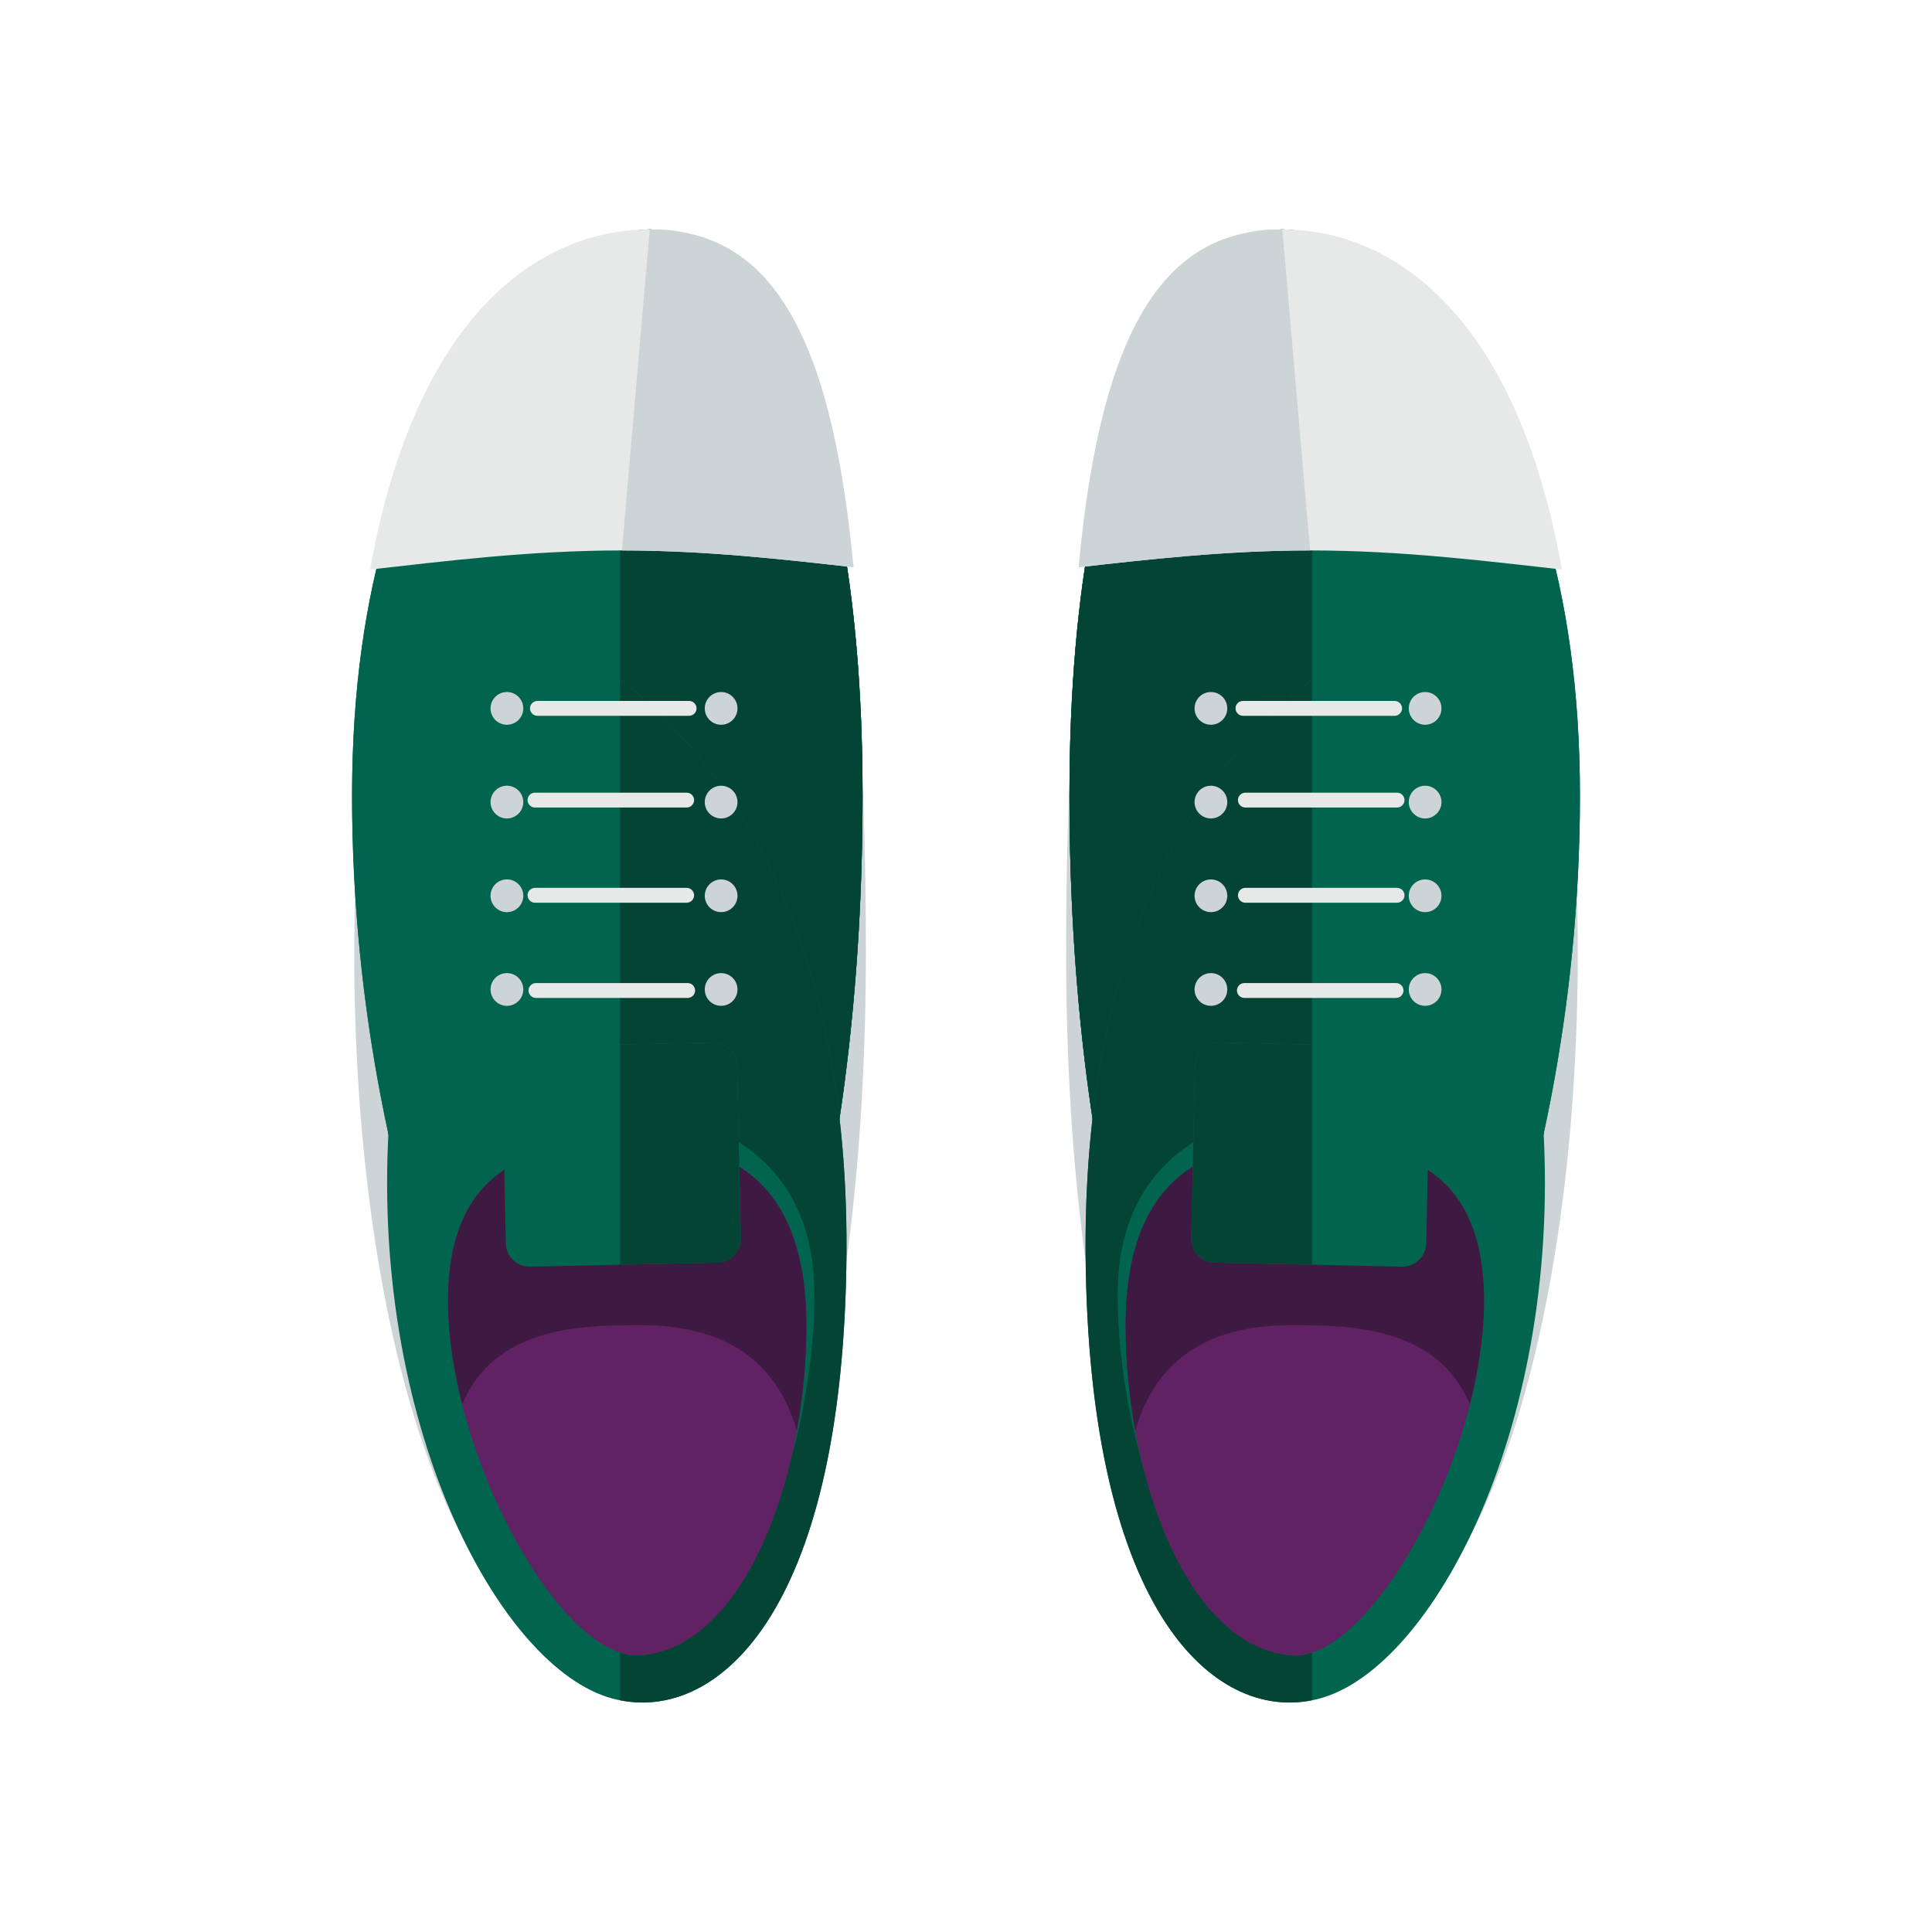 <?xml version="1.0" encoding="utf-8"?>
<!-- Generator: Adobe Illustrator 21.0.0, SVG Export Plug-In . SVG Version: 6.00 Build 0)  -->
<svg version="1.1" id="Layer_1" xmlns="http://www.w3.org/2000/svg" xmlns:xlink="http://www.w3.org/1999/xlink" x="0px" y="0px"
	 viewBox="0 0 400 400" style="enable-background:new 0 0 400 400;" xml:space="preserve">
<style type="text/css">
	.st0{fill:#CDD4D5;}
	.st1{fill:#01644F;}
	.st2{fill:#044435;}
	.st3{fill:#E7E8E8;}
	.st4{fill:#612263;}
	.st5{fill:#3E1942;}
</style>
<g>
	<path class="st0" d="M179.271,196.965c0,81.862-17.159,148.224-50.497,148.224c-33.333,0-55.437-66.362-55.437-148.224
		c0-81.867,29.489-149.451,62.826-149.451C169.491,47.509,179.271,115.098,179.271,196.965z"/>
	<g>
		<g>
			<path id="SVGCleanerId_0" class="st1" d="M178.583,164.772c0,88.746-23.663,160.698-52.849,160.698
				c-16.053,0-52.844-71.952-52.844-160.698c-0.005-88.76,45.59-117.268,61.633-117.268
				C150.571,47.504,178.583,76.012,178.583,164.772z"/>
		</g>
		<g>
			<path id="SVGCleanerId_0_1_" class="st1" d="M178.583,164.772c0,88.746-23.663,160.698-52.849,160.698
				c-16.053,0-52.844-71.952-52.844-160.698c-0.005-88.76,45.59-117.268,61.633-117.268
				C150.571,47.504,178.583,76.012,178.583,164.772z"/>
		</g>
	</g>
	<path class="st1" d="M134.523,47.504c-3.526,0-8.491,1.385-14.071,4.474l-40.12,182.423c11.603,53.879,33.862,91.069,45.402,91.069
		c29.186,0,52.849-71.952,52.849-160.698C178.583,76.012,150.571,47.504,134.523,47.504z"/>
	<path class="st2" d="M134.523,47.504c-1.732,0-3.834,0.356-6.162,1.063v276.696c27.964-4.161,50.223-74.425,50.223-160.491
		C178.583,76.012,150.571,47.504,134.523,47.504z"/>
	<path class="st1" d="M80.933,227.353c6.663-74.545,20.19-100.339,44.806-100.339c-54.22,0,51.892-3.127,49.482,135.505
		c-1.304,74.848-29.003,95.399-49.482,88.828C102.302,343.822,75.165,291.955,80.933,227.353z"/>
	<path class="st2" d="M128.356,140.58v211.435c20.142,4.07,45.614-17.79,46.865-89.496
		C176.486,189.922,148.002,156.233,128.356,140.58z"/>
	<path class="st3" d="M76.623,117.917c15.216-1.698,33.058-3.954,52.156-3.954c17.347,0,33.669,1.871,47.918,3.478
		c-4.844-51.906-18.992-69.936-42.174-69.936C111.269,47.504,85.96,65.645,76.623,117.917z"/>
	<path class="st0" d="M128.774,113.963c17.347,0,33.669,1.871,47.918,3.478c-4.839-51.906-18.987-69.936-42.17-69.936"/>
	<g>
		<circle class="st0" cx="104.952" cy="146.665" r="3.391"/>
		<circle class="st0" cx="104.952" cy="166.066" r="3.391"/>
		<circle class="st0" cx="104.952" cy="185.462" r="3.391"/>
		<circle class="st0" cx="104.952" cy="204.859" r="3.391"/>
		<circle class="st0" cx="149.301" cy="146.665" r="3.387"/>
		<circle class="st0" cx="149.301" cy="166.066" r="3.387"/>
		<circle class="st0" cx="149.301" cy="185.462" r="3.387"/>
		<circle class="st0" cx="149.301" cy="204.859" r="3.387"/>
	</g>
	<g>
		<path class="st3" d="M144.212,146.66c0,0.847-0.702,1.539-1.539,1.539h-31.408c-0.847,0-1.539-0.698-1.539-1.539l0,0
			c0-0.847,0.698-1.539,1.539-1.539h31.408C143.514,145.116,144.212,145.813,144.212,146.66L144.212,146.66z"/>
		<path class="st3" d="M143.706,165.652c0,0.847-0.698,1.535-1.539,1.535h-31.408c-0.851,0-1.539-0.693-1.539-1.535l0,0
			c0-0.851,0.693-1.539,1.539-1.539h31.408C143.009,164.113,143.706,164.801,143.706,165.652L143.706,165.652z"/>
		<path class="st3" d="M143.706,185.361c0,0.847-0.698,1.539-1.539,1.539h-31.408c-0.851,0-1.539-0.698-1.539-1.539l0,0
			c0-0.847,0.693-1.539,1.539-1.539h31.408C143.009,183.817,143.706,184.515,143.706,185.361L143.706,185.361z"/>
		<path class="st3" d="M143.913,205.075c0,0.847-0.698,1.535-1.539,1.535h-31.408c-0.847,0-1.544-0.693-1.544-1.535l0,0
			c0-0.851,0.702-1.544,1.544-1.544h31.408C143.216,203.531,143.913,204.219,143.913,205.075L143.913,205.075z"/>
	</g>
	<path class="st1" d="M168.611,267.998c0,32.029-14.874,73.453-36.195,74.733c-16.217,0.977-39.654-41.323-39.654-73.357
		c0-32.024,16.688-39.971,32.938-39.971S168.611,235.974,168.611,267.998z"/>
	<path class="st4" d="M166.961,274.492c0,32.034-13.224,66.954-34.55,68.238c-16.217,0.977-39.654-41.323-39.654-73.357
		c0-32.024,23.404-32.784,39.654-32.784C148.666,236.585,166.961,242.468,166.961,274.492z"/>
	<path class="st5" d="M132.411,274.357c13.051,0,27.372,3.824,32.549,21.874c1.289-7.115,2.001-14.49,2.001-21.739
		c0-32.024-18.295-37.908-34.55-37.908c-16.25,0-39.654,0.76-39.654,32.784c0,6.826,1.111,14.109,2.939,21.335
		C102.456,274.896,119.634,274.357,132.411,274.357z"/>
	<path class="st1" d="M153.381,256.39c0.053,2.718-2.107,4.969-4.83,5.027l-38.793,0.832c-2.723,0.058-4.979-2.102-5.032-4.825
		l-0.76-35.714c-0.063-2.718,2.102-4.974,4.815-5.032l38.797-0.827c2.723-0.058,4.974,2.097,5.037,4.82L153.381,256.39z"/>
	<path class="st2" d="M152.611,220.671c-0.063-2.723-2.309-4.878-5.037-4.82l-19.218,0.414v45.59l20.19-0.438
		c2.718-0.058,4.883-2.304,4.83-5.027L152.611,220.671z"/>
	<path class="st0" d="M220.729,196.965c0,81.862,17.169,148.224,50.511,148.224c33.328,0,55.428-66.362,55.428-148.224
		c0-81.867-29.484-149.451-62.826-149.451C230.509,47.509,220.729,115.098,220.729,196.965z"/>
	<g>
		<g>
			<path id="SVGCleanerId_1" class="st1" d="M221.422,164.772c0,88.746,23.668,160.698,52.849,160.698
				c16.058,0,52.84-71.952,52.84-160.698c0-88.76-45.585-117.268-61.624-117.268C249.438,47.504,221.422,76.012,221.422,164.772z"/>
		</g>
		<g>
			<path id="SVGCleanerId_1_1_" class="st1" d="M221.422,164.772c0,88.746,23.668,160.698,52.849,160.698
				c16.058,0,52.84-71.952,52.84-160.698c0-88.76-45.585-117.268-61.624-117.268C249.438,47.504,221.422,76.012,221.422,164.772z"/>
		</g>
	</g>
	<path class="st1" d="M265.491,47.504c3.526,0,8.486,1.385,14.061,4.474l40.125,182.423c-11.603,53.879-33.867,91.069-45.402,91.069
		c-29.181,0-52.849-71.952-52.849-160.698C221.422,76.012,249.438,47.504,265.491,47.504z"/>
	<path class="st2" d="M265.491,47.504c1.732,0,3.829,0.356,6.148,1.063v276.696c-27.959-4.161-50.218-74.425-50.218-160.491
		C221.422,76.012,249.438,47.504,265.491,47.504z"/>
	<path class="st1" d="M319.077,227.353c-6.663-74.545-20.185-100.339-44.806-100.339c54.22,0-51.892-3.127-49.477,135.505
		c1.294,74.848,28.998,95.399,49.477,88.828C297.708,343.822,324.845,291.955,319.077,227.353z"/>
	<path class="st2" d="M271.644,140.58v211.435c-20.132,4.07-45.604-17.79-46.85-89.496
		C223.529,189.922,251.998,156.233,271.644,140.58z"/>
	<path class="st3" d="M323.387,117.917c-15.211-1.698-33.058-3.954-52.152-3.954c-17.352,0-33.674,1.871-47.918,3.478
		c4.839-51.906,18.987-69.936,42.175-69.936C288.741,47.504,314.05,65.645,323.387,117.917z"/>
	<path class="st0" d="M271.24,113.963c-17.352,0-33.674,1.871-47.918,3.478c4.835-51.906,18.983-69.936,42.17-69.936"/>
	<g>
		<circle class="st0" cx="295.057" cy="146.665" r="3.387"/>
		<circle class="st0" cx="295.057" cy="166.066" r="3.387"/>
		<circle class="st0" cx="295.057" cy="185.462" r="3.387"/>
		<circle class="st0" cx="295.057" cy="204.859" r="3.387"/>
		<circle class="st0" cx="250.708" cy="146.665" r="3.387"/>
		<circle class="st0" cx="250.708" cy="166.066" r="3.387"/>
		<circle class="st0" cx="250.708" cy="185.462" r="3.387"/>
		<circle class="st0" cx="250.708" cy="204.859" r="3.387"/>
	</g>
	<g>
		<path class="st3" d="M255.803,146.66c0,0.847,0.688,1.539,1.535,1.539h31.408c0.847,0,1.539-0.698,1.539-1.539l0,0
			c0-0.847-0.698-1.539-1.539-1.539h-31.408C256.486,145.116,255.803,145.813,255.803,146.66L255.803,146.66z"/>
		<path class="st3" d="M256.303,165.652c0,0.847,0.702,1.535,1.535,1.535h31.413c0.847,0,1.535-0.693,1.535-1.535l0,0
			c0-0.851-0.693-1.539-1.535-1.539h-31.413C257.006,164.113,256.303,164.801,256.303,165.652L256.303,165.652z"/>
		<path class="st3" d="M256.303,185.361c0,0.847,0.702,1.539,1.535,1.539h31.413c0.847,0,1.535-0.698,1.535-1.539l0,0
			c0-0.847-0.693-1.539-1.535-1.539h-31.413C257.006,183.817,256.303,184.515,256.303,185.361L256.303,185.361z"/>
		<path class="st3" d="M256.096,205.075c0,0.847,0.702,1.535,1.539,1.535h31.408c0.847,0,1.539-0.693,1.539-1.535l0,0
			c0-0.851-0.698-1.544-1.539-1.544h-31.408C256.799,203.531,256.096,204.219,256.096,205.075L256.096,205.075z"/>
	</g>
	<path class="st1" d="M231.404,267.998c0,32.029,14.87,73.453,36.19,74.733c16.212,0.977,39.654-41.323,39.654-73.357
		c0-32.024-16.688-39.971-32.938-39.971C258.069,229.402,231.404,235.974,231.404,267.998z"/>
	<path class="st4" d="M233.049,274.492c0,32.034,13.224,66.954,34.55,68.238c16.212,0.977,39.654-41.323,39.654-73.357
		c0-32.024-23.408-32.784-39.654-32.784C251.343,236.585,233.049,242.468,233.049,274.492z"/>
	<path class="st5" d="M267.598,274.357c-13.056,0-27.382,3.824-32.548,21.874c-1.289-7.115-2.001-14.49-2.001-21.739
		c0-32.024,18.295-37.908,34.55-37.908c16.245,0,39.654,0.76,39.654,32.784c0,6.826-1.111,14.109-2.939,21.335
		C297.554,274.896,280.375,274.357,267.598,274.357z"/>
	<path class="st1" d="M246.634,256.39c-0.058,2.718,2.107,4.969,4.825,5.027l38.788,0.832c2.718,0.058,4.979-2.102,5.042-4.825
		l0.755-35.714c0.058-2.718-2.102-4.974-4.82-5.032l-38.793-0.827c-2.723-0.058-4.974,2.097-5.037,4.82L246.634,256.39z"/>
	<path class="st2" d="M247.399,220.671c0.063-2.723,2.309-4.878,5.037-4.82l19.209,0.414v45.59l-20.18-0.438
		c-2.718-0.058-4.883-2.304-4.825-5.027L247.399,220.671z"/>
</g>
</svg>
